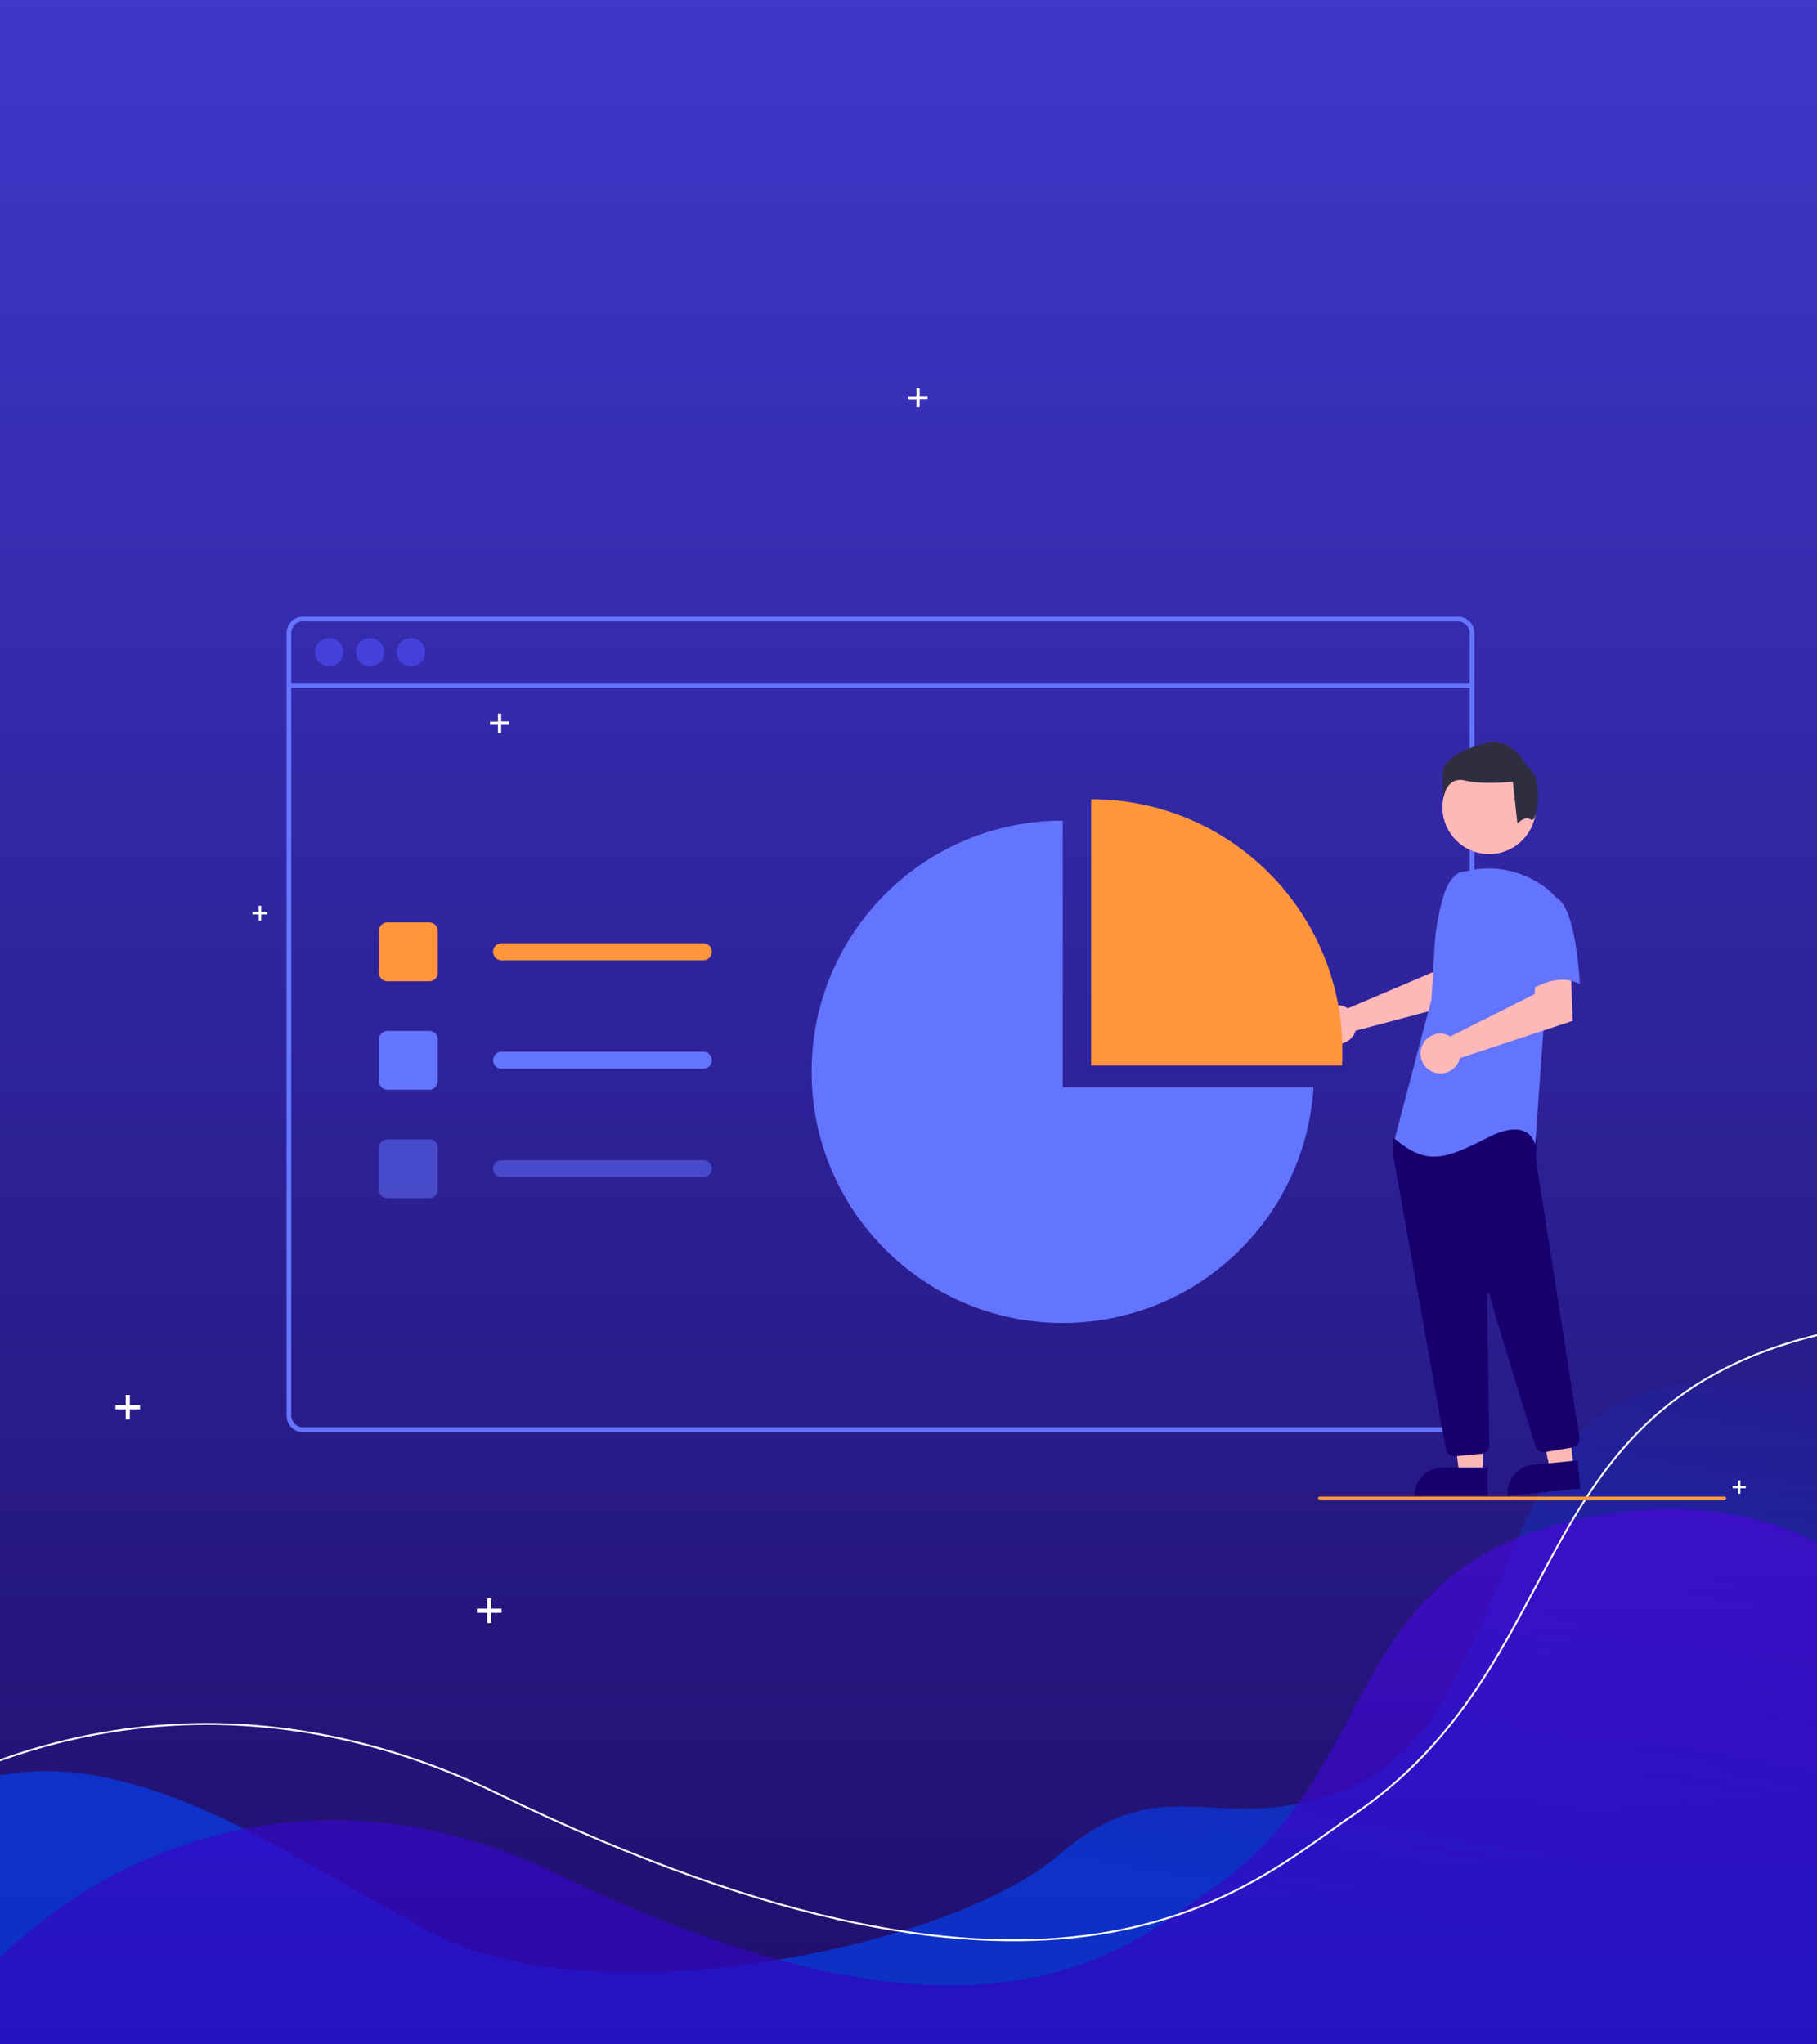 <?xml version="1.0" encoding="utf-8"?>
<!-- Generator: Adobe Illustrator 25.4.1, SVG Export Plug-In . SVG Version: 6.00 Build 0)  -->
<svg version="1.1" id="Layer_1" xmlns="http://www.w3.org/2000/svg" xmlns:xlink="http://www.w3.org/1999/xlink" x="0px" y="0px"
	 viewBox="0 0 960 1080" style="enable-background:new 0 0 960 1080;" xml:space="preserve">
<rect x="0" y="0" width="960" height="1080" fill="#808080" stroke="none"/>
<style type="text/css">
	.st0{fill:url(#Rectangle_Copy_3_00000175323931877525207930000001644397132227704211_);}
	.st1{fill:none;}
	.st2{clip-path:url(#SVGID_00000173852008441240540340000006549998332992167823_);}
	.st3{opacity:0.6;fill:url(#Fill_1_00000082370350690362618980000004782789602434477201_);enable-background:new    ;}
	.st4{opacity:0.7;fill:url(#Fill_1-2_00000168836372865472782590000005600476603785599163_);enable-background:new    ;}
	.st5{fill:none;stroke:#FFFFFF;stroke-miterlimit:10;}
	.st6{fill:#FFFFFF;}
	.st7{fill:#FF963B;}
	.st8{clip-path:url(#SVGID_00000108994868683197754610000010328273320393265314_);}
	.st9{fill:#6374FF;}
	.st10{fill:#4440D9;}
	.st11{opacity:0.5;fill:#6374FF;enable-background:new    ;}
	.st12{clip-path:url(#SVGID_00000016765655786058731370000014952005511693956993_);}
	.st13{fill:#FFB8B8;}
	.st14{fill:#17006D;}
	.st15{clip-path:url(#SVGID_00000018924514352808491720000013876626781319758759_);}
	.st16{fill:#2F2E41;}
</style>
<g id="Group_12" transform="translate(-16)">
	<g id="Group_Copy_3" transform="translate(838)">
		
			<linearGradient id="Rectangle_Copy_3_00000075151810275598284870000006070496514768110509_" gradientUnits="userSpaceOnUse" x1="-2122.04" y1="-1.137" x2="-2122.04" y2="-0.132" gradientTransform="matrix(960 0 0 1080 2036816 1225)">
			<stop  offset="0" style="stop-color:#3F38CB"/>
			<stop  offset="1" style="stop-color:#1F0E6B"/>
		</linearGradient>
		
			<rect id="Rectangle_Copy_3" x="-824.4" y="-3" style="fill:url(#Rectangle_Copy_3_00000075151810275598284870000006070496514768110509_);" width="965" height="1085.6"/>
		<g id="Group_2">
			<rect id="Mask-2" x="-823.8" y="-3" class="st1" width="964" height="1085.6"/>
			<g>
				<g>
					<defs>
						<rect id="SVGID_1_" x="-823.8" y="-3" width="964" height="1085.6"/>
					</defs>
					<clipPath id="SVGID_00000157271640811480338450000006722843859073581234_">
						<use xlink:href="#SVGID_1_"  style="overflow:visible;"/>
					</clipPath>
					<g id="Group_2-2" style="clip-path:url(#SVGID_00000157271640811480338450000006722843859073581234_);">
						
							<linearGradient id="Fill_1_00000101807157322157942860000010456224014009992880_" gradientUnits="userSpaceOnUse" x1="-2121.922" y1="-0.7" x2="-2121.539" y2="-1.482" gradientTransform="matrix(1061.894 0 0 366 2252977.75 1238.606)">
							<stop  offset="0" style="stop-color:#0046FF"/>
							<stop  offset="1" style="stop-color:#0046FF;stop-opacity:0"/>
						</linearGradient>
						
							<path id="Fill_1" style="opacity:0.6;fill:url(#Fill_1_00000101807157322157942860000010456224014009992880_);enable-background:new    ;" d="
							M184.6,742.1c0,0-126.9-40.6-174.2,17.9s-52.5,157.8-121,185.2s-94.6-14.3-152.3,35c-57.7,49.3-242,86-328.4,42
							c-86.4-43.9-197.4-135.5-290.9-53.7v127.9H185.2L184.6,742.1z"/>
						
							<linearGradient id="Fill_1-2_00000007409731730479031400000006370308630583234702_" gradientUnits="userSpaceOnUse" x1="-2121.994" y1="-1.335" x2="-2121.994" y2="-0.329" gradientTransform="matrix(1048.908 0 0 430 2225421.75 1371.048)">
							<stop  offset="0" style="stop-color:#4709D7"/>
							<stop  offset="1" style="stop-color:#2204AF"/>
						</linearGradient>
						
							<path id="Fill_1-2" style="opacity:0.7;fill:url(#Fill_1-2_00000007409731730479031400000006370308630583234702_);enable-background:new    ;" d="
							M173.3,839.8c0,0-58.5-65.1-172.2-34.5c-115.2,31.1-93.8,132.3-183.8,193.2c-41.6,28.1-116.3,102.2-345.3-8.7
							s-419.8,135.5-330.8,211c89,75.5,567.9-21.8,567.9-21.8l461-88L173.3,839.8z"/>
						<path id="Stroke_1" class="st5" d="M357.4,751.8c0,0-76.4-85.1-225.1-45C-18,747.4,9.8,879.7-107.6,959.2
							c-54.3,36.8-152,133.6-451.1-11.5s-548.6,177.1-432.4,275.7s742.2-28.5,742.2-28.5l602.3-115L357.4,751.8z"/>
					</g>
				</g>
			</g>
		</g>
	</g>
	<g id="Group_15_Copy_2" transform="translate(901 207)">
		<path id="Path" class="st6" d="M-616,174.1h-4.2V170h-1.7v4.2h-4.2v1.7h4.2v4.2h1.7v-4.2h4.2V174.1z"/>
		<path id="Path-2" class="st6" d="M-811,535.3h-5.4v-5.4h-2.2v5.4h-5.4v2.2h5.4v5.4h2.2v-5.4h5.4V535.3z"/>
		<path id="Path-3" class="st6" d="M-620,642.8h-5.4v-5.4h-2.2v5.4h-5.4v2.2h5.4v5.4h2.2V645h5.4V642.8z"/>
		<path id="Path-4" class="st6" d="M-234,374.5h-4.6V370h-1.9v4.6h-4.6v1.9h4.6v4.6h1.9v-4.6h4.6V374.5z"/>
		<path id="Path-5" class="st6" d="M37.4,578h-2.9v-2.9h-1.2v2.9h-2.9v1.2h2.9v2.9h1.2v-2.9h2.9V578z"/>
		<path id="Path-6" class="st6" d="M-743.7,274.8h-3.3v-3.3h-1.3v3.3h-3.3v1.3h3.3v3.3h1.3v-3.3h3.3V274.8z"/>
		<path id="Path-7" class="st6" d="M-394.9,2.2h-4.2v-4.1h-1.7v4.2h-4.2V4h4.2v4.1h1.7V3.9h4.2V2.2z"/>
	</g>
	<path id="Fill_51_Copy" class="st7" d="M927,792.6H713.3c-0.6,0-1-0.5-1-1c0-0.6,0.5-1,1-1H927c0.6,0,1,0.5,1,1
		C928,792.2,927.6,792.6,927,792.6"/>
	<g id="Group_27" transform="translate(991 327)">
		<path id="Clip_2-3" class="st1" d="M-823.6-1.3H-196v431h-627.7V-1.3z"/>
		<g>
			<g>
				<defs>
					<rect id="SVGID_00000078747956985041730280000000624154031245404820_" x="-823.6" y="-1.3" width="627.7" height="431"/>
				</defs>
				<clipPath id="SVGID_00000121251679667281862700000003017666903012634256_">
					<use xlink:href="#SVGID_00000078747956985041730280000000624154031245404820_"  style="overflow:visible;"/>
				</clipPath>
				<g id="Group_27-2" style="clip-path:url(#SVGID_00000121251679667281862700000003017666903012634256_);">
					<path id="Fill_1-7" class="st9" d="M-204.7,429.6h-610.2c-4.8,0-8.7-3.9-8.7-8.7V7.5c0-4.8,3.9-8.7,8.7-8.7h610.2
						c4.8,0,8.7,3.9,8.7,8.7v413.4c0,1.1-0.2,2.3-0.7,3.3c-0.3,0.8-0.7,1.5-1.2,2.1c-0.1,0.1-0.1,0.2-0.2,0.2
						C-199.8,428.5-202.2,429.6-204.7,429.6z M-814.9,1.2c-3.4,0-6.2,2.8-6.2,6.2v413.4c0,3.4,2.8,6.2,6.2,6.2h610.2
						c1,0,2-0.2,2.8-0.7c1-0.5,1.8-1.2,2.4-2.1c0.7-1,1-2.2,1-3.4V7.5c0-3.4-2.8-6.2-6.2-6.2H-814.9z"/>
				</g>
			</g>
		</g>
	</g>
	<path id="Fill_4-2" class="st9" d="M168.6,363.3h625.2v-2.5H168.6L168.6,363.3L168.6,363.3z"/>
	<path id="Fill_6" class="st10" d="M189.9,337c4.1,0,7.5,3.3,7.5,7.5c0,4.1-3.3,7.5-7.5,7.5c-4.1,0-7.5-3.3-7.5-7.5
		S185.8,337,189.9,337"/>
	<path id="Fill_7" class="st10" d="M211.5,337c4.1,0,7.5,3.3,7.5,7.5c0,4.1-3.3,7.5-7.5,7.5c-4.1,0-7.5-3.3-7.5-7.5
		S207.4,337,211.5,337"/>
	<path id="Fill_8" class="st10" d="M233.1,337c4.1,0,7.5,3.3,7.5,7.5c0,4.1-3.3,7.5-7.5,7.5c-4.1,0-7.5-3.3-7.5-7.5
		S229,337,233.1,337"/>
	<path id="Fill_9" class="st7" d="M242.8,518.4h-22.1c-2.5,0-4.5-2-4.5-4.5v-22.1c0-2.5,2-4.5,4.5-4.5h22.1c2.5,0,4.5,2,4.5,4.5
		v22.1C247.3,516.4,245.3,518.4,242.8,518.4"/>
	<path id="Fill_10" class="st9" d="M242.8,575.7h-22.1c-2.5,0-4.5-2-4.5-4.5v-22.1c0-2.5,2-4.5,4.5-4.5h22.1c2.5,0,4.5,2,4.5,4.5
		v22.1C247.3,573.7,245.3,575.7,242.8,575.7"/>
	<path id="Fill_11" class="st11" d="M242.8,633h-22.1c-2.5,0-4.5-2-4.5-4.5v-22.1c0-2.5,2-4.5,4.5-4.5h22.1c2.5,0,4.5,2,4.5,4.5
		v22.1C247.3,631,245.3,633,242.8,633"/>
	<path id="Fill_12" class="st7" d="M387.5,507.3H281c-2.5,0-4.5-2-4.5-4.5c0-2.5,2-4.5,4.5-4.5h106.6c2.5,0,4.5,2,4.5,4.5
		C392.1,505.3,390,507.3,387.5,507.3"/>
	<path id="Fill_13" class="st9" d="M387.5,564.6H281c-2.5,0-4.5-2-4.5-4.5c0-2.5,2-4.5,4.5-4.5h106.6c2.5,0,4.5,2,4.5,4.5
		C392.1,562.6,390,564.6,387.5,564.6"/>
	<path id="Fill_14" class="st11" d="M387.5,621.9H281c-2.5,0-4.5-2-4.5-4.5s2-4.5,4.5-4.5h106.6c2.5,0,4.5,2,4.5,4.5
		S390,621.9,387.5,621.9"/>
	<path id="Fill_15" class="st9" d="M577.5,574.2V433.5c-73.3,0-132.7,59.4-132.7,132.7s59.4,132.7,132.7,132.7
		c70.2,0,128.2-54.6,132.5-124.6H577.5z"/>
	<g id="Group_25" transform="translate(1533 392)">
		<g id="Group_3" transform="translate(0 109.115)">
			<path id="Clip_2-4" class="st1" d="M-820.8,0.3h80.6v50.2h-80.6V0.3z"/>
			<g>
				<g>
					<defs>
						<rect id="SVGID_00000139253301633426006960000016727512657964176272_" x="-820.8" y="0.3" width="80.6" height="50.2"/>
					</defs>
					<clipPath id="SVGID_00000167360519936500804360000006206922659193538748_">
						<use xlink:href="#SVGID_00000139253301633426006960000016727512657964176272_"  style="overflow:visible;"/>
					</clipPath>
					<g id="Group_3-2" style="clip-path:url(#SVGID_00000167360519936500804360000006206922659193538748_);">
						<path id="Fill_1-8" class="st13" d="M-806.3,30.8c0.5,0.2,1,0.5,1.4,0.8l45.1-19.2l1.6-11.9l18-0.1l-1.1,27.2l-59.5,15.8
							c-0.1,0.4-0.3,0.8-0.4,1.2c-2.4,5.1-8.5,7.3-13.7,4.9c-5.1-2.4-7.3-8.5-4.9-13.7C-817.5,30.8-811.4,28.5-806.3,30.8"/>
					</g>
				</g>
			</g>
		</g>
		<path id="Fill_4-3" class="st13" d="M-733.6,386.8H-746l-5.8-47.5h18.2V386.8z"/>
		<path id="Fill_6-2" class="st14" d="M-754.7,383.2h23.7v15h-38.7C-769.7,390-763.1,383.2-754.7,383.2"/>
		<path id="Fill_8-2" class="st13" d="M-685.7,383.2l-12.3,1.2l-10.5-46.7l18.1-1.8L-685.7,383.2z"/>
		<path id="Fill_10-2" class="st14" d="M-707.1,381.8l23.6-2.3l1.5,14.9l-38.5,3.8C-721.4,390-715.3,382.6-707.1,381.8"/>
		<path id="Fill_12-2" class="st13" d="M-730.2,9.8c13.7,0,24.7,11.1,24.7,24.7s-11.1,24.7-24.7,24.7s-24.7-11.1-24.7-24.7
			S-743.9,9.8-730.2,9.8"/>
		<path id="Fill_14-2" class="st14" d="M-748.7,377.1c-2.2,0-4-1.6-4.4-3.7c-6.3-35.4-27.2-151.2-27.7-154.4c0-0.1,0-0.1,0-0.2v-8.6
			c0-0.3,0.1-0.6,0.3-0.9l2.7-3.8c0.3-0.4,0.7-0.6,1.1-0.6c15.7-0.7,67.1-2.9,69.7,0.2c2.5,3.1,1.6,12.6,1.4,14.5v0.2l23.1,147.8
			c0.4,2.4-1.3,4.7-3.7,5.1l-14.5,2.4c-2.2,0.4-4.3-1-5-3.1c-4.4-14.3-19.4-62.2-24.6-80.8c-0.1-0.3-0.4-0.4-0.6-0.3
			c-0.2,0.1-0.4,0.3-0.4,0.5c0.3,17.7,0.9,62.8,1.1,78.4v1.7c0,2.3-1.8,4.3-4.1,4.5l-13.9,1.3C-748.4,377.1-748.6,377.1-748.7,377.1
			"/>
		<path id="Fill_16" class="st9" d="M-745.9,68.9c-4.3,2.5-6.9,7.2-8.3,12.1c-2.7,8.8-4.4,18-4.9,27.3l-1.6,27.7l-19.4,73.6
			c16.8,14.2,26.4,11,49.1-0.6c22.6-11.6,25.1,3.9,25.1,3.9l4.5-62.6L-695,82c-1.4-1.7-3.1-3.3-4.9-4.7c-12.1-9.3-27.8-12.8-42.6-9
			L-745.9,68.9z"/>
		<path id="Fill_18" class="st13" d="M-752.2,154.8c0.5,0.2,1,0.4,1.5,0.7l44.5-22.3l0.7-12.1l18.4-1.3l1,27.5l-59.6,19.7
			c-1.3,5.6-7,9.2-12.7,7.8c-5.6-1.3-9.2-7-7.8-12.7c1.3-5.6,7-9.2,12.7-7.8C-753,154.5-752.6,154.7-752.2,154.8"/>
		<path id="Fill_20" class="st9" d="M-695.2,82.1c11,3.9,12.9,45.8,12.9,45.8c-12.9-7.1-28.3,4.5-28.3,4.5s-3.2-11-7.1-25.1
			c-2.4-8.1-0.4-16.9,5.1-23.2C-712.6,84.1-706.2,78.3-695.2,82.1"/>
		<g id="Group_24" transform="translate(65 0.115)">
			<path id="Clip_23-2" class="st1" d="M-819.9-0.1h50.6v43h-50.6V-0.1z"/>
			<g>
				<g>
					<defs>
						<rect id="SVGID_00000025411873286886565380000016332512127863479725_" x="-819.9" y="-0.1" width="50.6" height="43"/>
					</defs>
					<clipPath id="SVGID_00000049196350072099713140000004017086652086863267_">
						<use xlink:href="#SVGID_00000025411873286886565380000016332512127863479725_"  style="overflow:visible;"/>
					</clipPath>
					<g id="Group_24-2" style="clip-path:url(#SVGID_00000049196350072099713140000004017086652086863267_);">
						<path id="Fill_22" class="st16" d="M-773.1,40.9c-3.1-2.4-7.2,2-7.2,2l-2.4-22.1c0,0-15.4,1.8-25.2-0.6s-11.4,8.9-11.4,8.9
							c-0.5-4.6-0.6-9.2-0.3-13.9c0.6-5.5,8.6-11.1,22.7-14.8c14.2-3.7,21.5,12.3,21.5,12.3C-765.6,17.6-770,43.4-773.1,40.9"/>
					</g>
				</g>
			</g>
		</g>
	</g>
	<path id="Fill_1-9" class="st7" d="M725,562.9c0.2-2.6,0.2-5.3,0.2-8c0-73.3-59.4-132.7-132.7-132.7v140.7H725z"/>
</g>
</svg>
